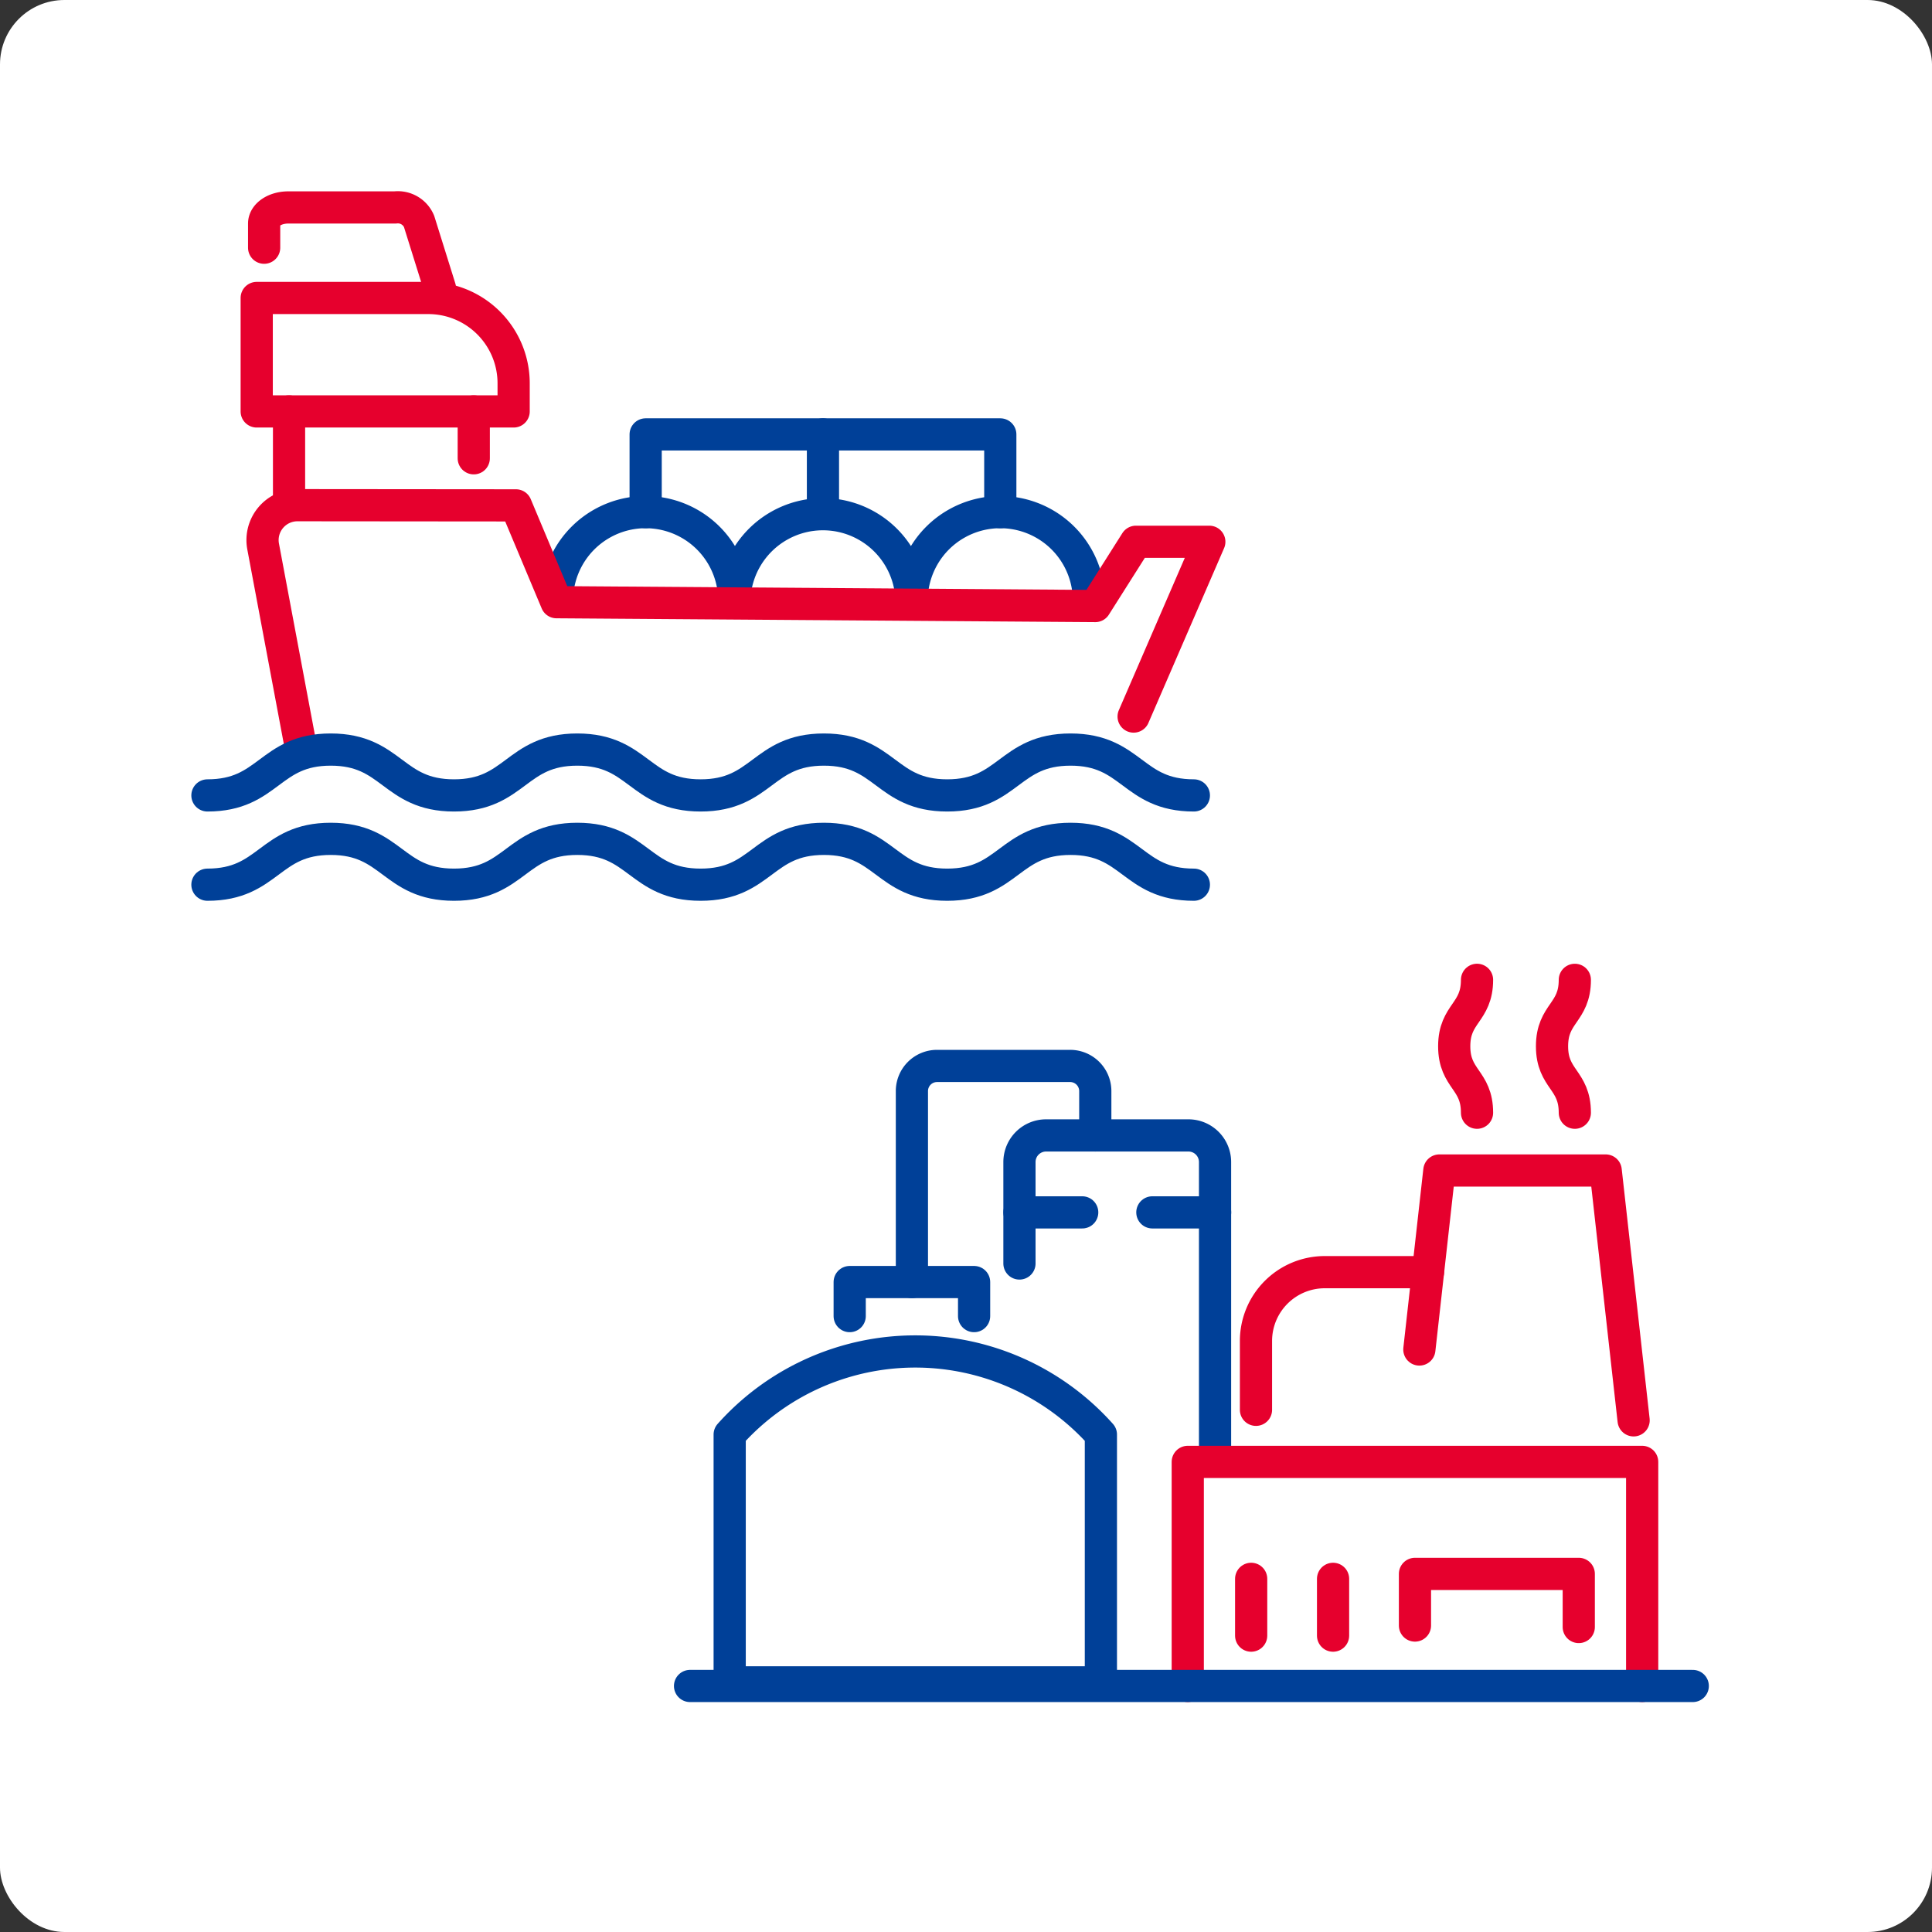 <svg xmlns="http://www.w3.org/2000/svg" width="120" height="120" viewBox="0 0 120 120">
  <rect x="0" y="0" width="120" height="120" fill="#333333" stroke="none"/>
  <g id="グループ_281205" data-name="グループ 281205" transform="translate(-648 -5112)">
    <rect id="長方形_45446" data-name="長方形 45446" width="120" height="120" rx="4" transform="translate(648 5112)" fill="#fff"/>
    <g id="グループ_280364" data-name="グループ 280364" transform="translate(660 5124)">
      <g id="グループ_280453" data-name="グループ 280453">
        <line id="線_1685" data-name="線 1685" y2="5.826" transform="translate(5.953 13.552)" fill="none" stroke="#e6002d" stroke-linecap="round" stroke-linejoin="round" stroke-width="2"/>
        <path id="パス_59062" data-name="パス 59062" d="M28.347,8.506,27.054,4.368A1.428,1.428,0,0,0,25.565,3.5H18.93c-.83,0-1.5.448-1.5,1V6" transform="translate(-13.024 -2.615)" fill="none" stroke="#e6002d" stroke-linecap="round" stroke-linejoin="round" stroke-width="2"/>
        <path id="パス_59063" data-name="パス 59063" d="M26.264,25.753H15.61V32.8H31.568v-1.74A5.3,5.3,0,0,0,26.264,25.753Z" transform="translate(-11.665 -19.245)" fill="none" stroke="#e6002d" stroke-linecap="round" stroke-linejoin="round" stroke-width="2"/>
        <line id="線_1686" data-name="線 1686" y2="2.913" transform="translate(17.426 13.552)" fill="none" stroke="#e6002d" stroke-linecap="round" stroke-linejoin="round" stroke-width="2"/>
        <path id="パス_59064" data-name="パス 59064" d="M89.407,83.9a5.507,5.507,0,0,1,11.014,0" transform="translate(-66.813 -58.584)" fill="none" stroke="#004098" stroke-linecap="round" stroke-linejoin="round" stroke-width="2"/>
        <path id="パス_59065" data-name="パス 59065" d="M132.989,83.9A5.507,5.507,0,0,1,144,83.9" transform="translate(-99.381 -58.584)" fill="none" stroke="#004098" stroke-linecap="round" stroke-linejoin="round" stroke-width="2"/>
        <path id="パス_59066" data-name="パス 59066" d="M176.571,83.9a5.507,5.507,0,1,1,11.014,0" transform="translate(-131.949 -58.584)" fill="none" stroke="#004098" stroke-linecap="round" stroke-linejoin="round" stroke-width="2"/>
        <path id="パス_59067" data-name="パス 59067" d="M111.2,64.113v-4.83h22.027v4.83" transform="translate(-83.097 -44.301)" fill="none" stroke="#004098" stroke-linecap="round" stroke-linejoin="round" stroke-width="2"/>
        <line id="線_1687" data-name="線 1687" y2="4.83" transform="translate(39.115 14.981)" fill="none" stroke="#004098" stroke-linecap="round" stroke-linejoin="round" stroke-width="2"/>
        <path id="パス_59059" data-name="パス 59059" d="M19.442,91.845,17.077,79.25a2.168,2.168,0,0,1,2.132-2.568l13.568.012L35.3,82.707l33.462.239,2.527-3.991h4.556l-4.7,10.855" transform="translate(-12.733 -57.304)" fill="none" stroke="#e6002d" stroke-linecap="round" stroke-linejoin="round" stroke-width="2"/>
        <path id="パス_59061" data-name="パス 59061" d="M3.5,161.533c3.829,0,3.829-2.848,7.657-2.848s3.829,2.848,7.658,2.848,3.829-2.848,7.658-2.848,3.83,2.848,7.659,2.848,3.829-2.848,7.658-2.848,3.83,2.848,7.659,2.848,3.83-2.848,7.66-2.848,3.83,2.848,7.66,2.848" transform="translate(-2.616 -118.583)" fill="none" stroke="#004098" stroke-linecap="round" stroke-linejoin="round" stroke-width="2"/>
        <path id="パス_59060" data-name="パス 59060" d="M3.5,139.591c3.829,0,3.829-2.848,7.657-2.848s3.829,2.848,7.658,2.848,3.829-2.848,7.658-2.848,3.83,2.848,7.659,2.848,3.829-2.848,7.658-2.848,3.83,2.848,7.659,2.848,3.83-2.848,7.66-2.848,3.83,2.848,7.66,2.848" transform="translate(-2.616 -102.186)" fill="none" stroke="#004098" stroke-linecap="round" stroke-linejoin="round" stroke-width="2"/>
      </g>
    </g>
    <g id="グループ_280369" data-name="グループ 280369" transform="translate(690 5172)">
      <path id="パス_59069" data-name="パス 59069" d="M43.847,81.993V79.879h7.727v2.114" transform="translate(-33.071 -60.248)" fill="none" stroke="#004098" stroke-linecap="round" stroke-linejoin="round" stroke-width="2"/>
      <path id="パス_59070" data-name="パス 59070" d="M86.751,50.77v-6.3a1.654,1.654,0,0,1,1.654-1.654H97.25A1.654,1.654,0,0,1,98.9,44.47V62.939" transform="translate(-65.431 -32.293)" fill="none" stroke="#004098" stroke-linecap="round" stroke-linejoin="round" stroke-width="2"/>
      <line id="線_1690" data-name="線 1690" x1="3.898" transform="translate(29.575 15.303)" fill="none" stroke="#004098" stroke-linecap="round" stroke-linejoin="round" stroke-width="2"/>
      <line id="線_1691" data-name="線 1691" x1="3.898" transform="translate(21.32 15.303)" fill="none" stroke="#004098" stroke-linecap="round" stroke-linejoin="round" stroke-width="2"/>
      <path id="パス_59071" data-name="パス 59071" d="M70.962,29.576V26.823A1.561,1.561,0,0,0,69.4,25.262H61.132a1.56,1.56,0,0,0-1.56,1.561V38.685" transform="translate(-44.932 -19.054)" fill="none" stroke="#004098" stroke-linecap="round" stroke-linejoin="round" stroke-width="2"/>
      <path id="パス_59073" data-name="パス 59073" d="M36.573,117.973H13.517v-15.39a15.453,15.453,0,0,1,23.056,0Z" transform="translate(-10.195 -73.479)" fill="none" stroke="#004098" stroke-linecap="round" stroke-linejoin="round" stroke-width="2"/>
      <path id="パス_59074" data-name="パス 59074" d="M201.125,67.2,199.39,51.682H189.059L187.817,62.8" transform="translate(-141.658 -38.98)" fill="none" stroke="#e6002d" stroke-linecap="round" stroke-linejoin="round" stroke-width="2"/>
      <path id="パス_59075" data-name="パス 59075" d="M222.76,11.753c0-2.063-1.417-2.063-1.417-4.127S222.76,5.563,222.76,3.5" transform="translate(-166.944 -2.64)" fill="none" stroke="#e6002d" stroke-linecap="round" stroke-linejoin="round" stroke-width="2"/>
      <path id="パス_59076" data-name="パス 59076" d="M198.047,11.753c0-2.063-1.417-2.063-1.417-4.127s1.417-2.063,1.417-4.127" transform="translate(-148.306 -2.64)" fill="none" stroke="#e6002d" stroke-linecap="round" stroke-linejoin="round" stroke-width="2"/>
      <path id="パス_59077" data-name="パス 59077" d="M157.215,77.374h-6.409a4.274,4.274,0,0,0-4.274,4.274v4.275" transform="translate(-110.521 -58.358)" fill="none" stroke="#e6002d" stroke-linecap="round" stroke-linejoin="round" stroke-width="2"/>
      <path id="パス_59068" data-name="パス 59068" d="M129.286,139.245V125.328H157.51v13.917" transform="translate(-97.512 -94.527)" fill="none" stroke="#e6002d" stroke-linecap="round" stroke-linejoin="round" stroke-width="2"/>
      <line id="線_1688" data-name="線 1688" y2="3.527" transform="translate(35.712 38.065)" fill="none" stroke="#e6002d" stroke-linecap="round" stroke-linejoin="round" stroke-width="2"/>
      <line id="線_1689" data-name="線 1689" y2="3.527" transform="translate(40.799 38.065)" fill="none" stroke="#e6002d" stroke-linecap="round" stroke-linejoin="round" stroke-width="2"/>
      <path id="パス_59072" data-name="パス 59072" d="M186.707,156.838V153.63h10.174v3.3" transform="translate(-140.821 -115.873)" fill="none" stroke="#e6002d" stroke-linecap="round" stroke-linejoin="round" stroke-width="2"/>
      <line id="線_1692" data-name="線 1692" x2="62.28" transform="translate(0.86 44.719)" fill="none" stroke="#004098" stroke-linecap="round" stroke-linejoin="round" stroke-width="2"/>
    </g>
  </g>
</svg>
